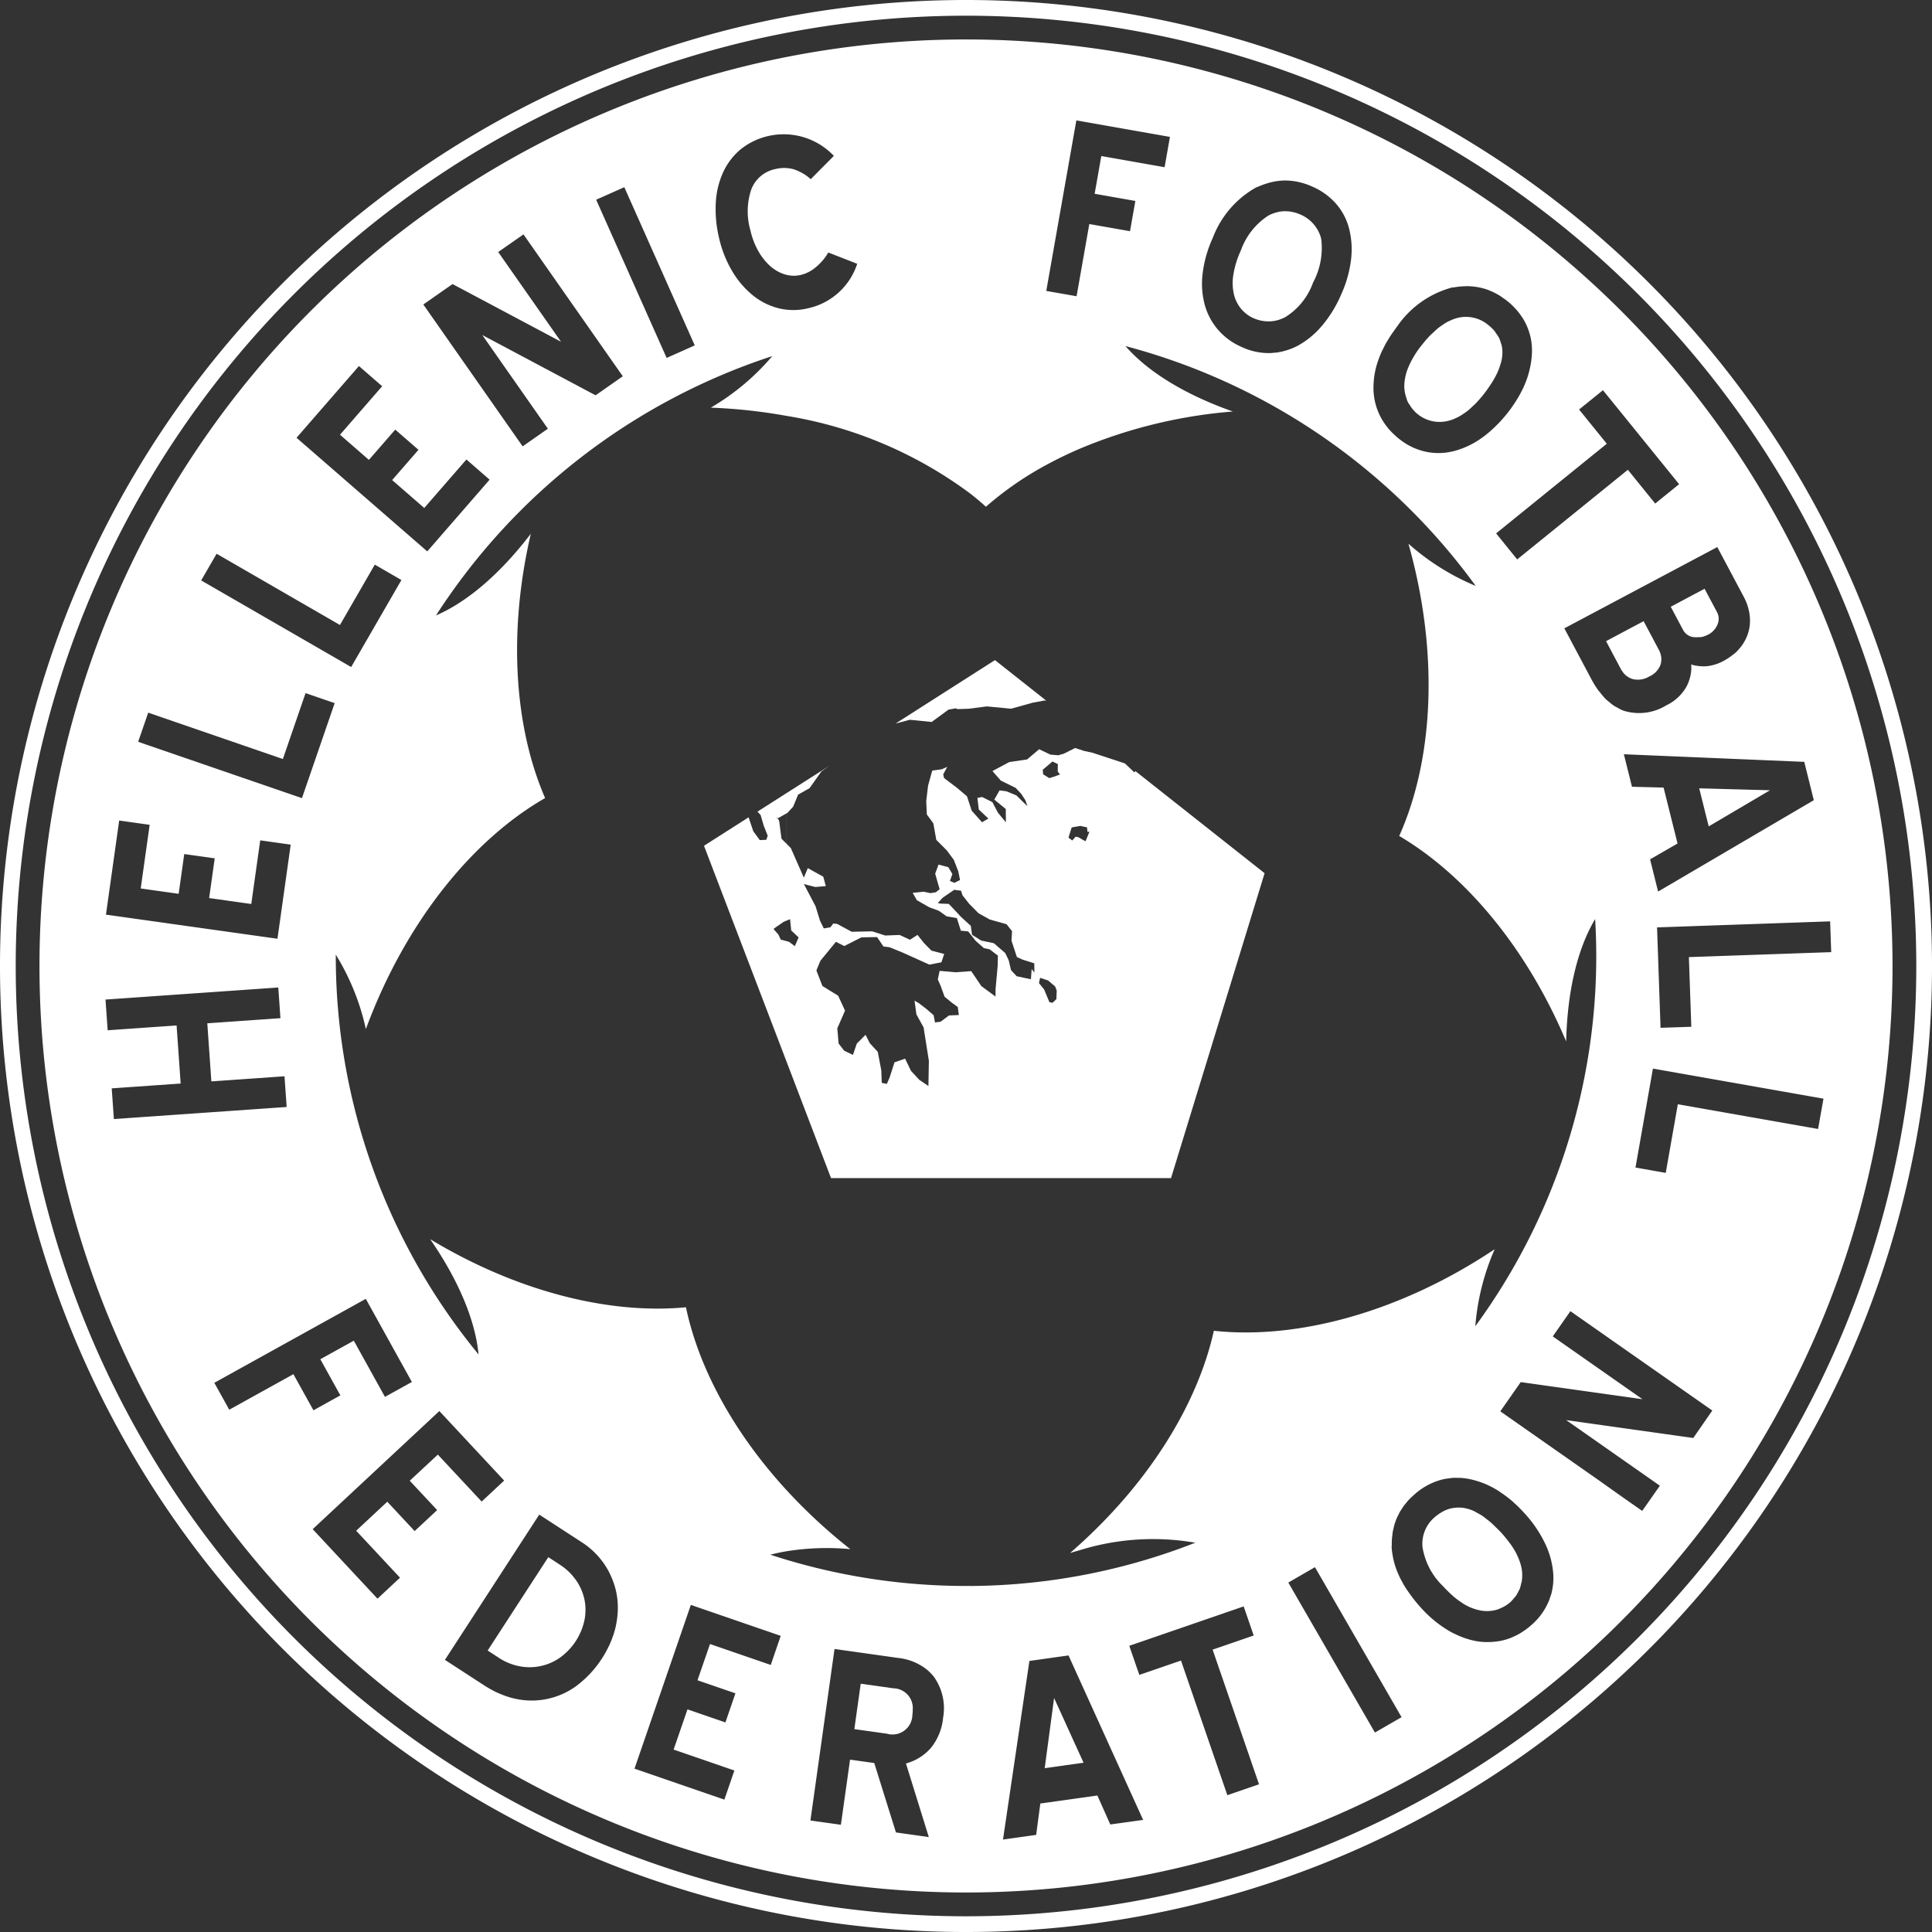 <svg id="logo-helenicfed" xmlns="http://www.w3.org/2000/svg" xmlns:xlink="http://www.w3.org/1999/xlink" width="185.167" height="185.167" viewBox="0 0 185.167 185.167">
  <rect x="0" y="0" width="185.167" height="185.167" fill="#333333" stroke="none"/>
  <defs>
    <clipPath id="clip-path">
      <rect id="Rectangle_707" data-name="Rectangle 707" width="185.167" height="185.167" fill="none"/>
    </clipPath>
  </defs>
  <g id="Group_571" data-name="Group 571" clip-path="url(#clip-path)">
    <path id="Path_3212" data-name="Path 3212" d="M110.477,28.159a3.367,3.367,0,0,0,1.211.9l.011,0a3.566,3.566,0,0,0,.658.211c.066.015.133.024.2.034a3.247,3.247,0,0,0,.5.041c.067,0,.134,0,.2,0a3.327,3.327,0,0,0,.673-.106l.006,0a4.069,4.069,0,0,0,.762-.3,6.434,6.434,0,0,0,2.661-3.311,7,7,0,0,0,.783-4.177,3.191,3.191,0,0,0-.4-.967,3.452,3.452,0,0,0-1.619-1.389,3.76,3.76,0,0,0-.682-.223c-.065-.014-.129-.025-.194-.037a3.217,3.217,0,0,0-.535-.045c-.054,0-.108-.005-.162,0a3.24,3.24,0,0,0-.652.1,3.783,3.783,0,0,0-.812.31,6.609,6.609,0,0,0-2.646,3.349,8.941,8.941,0,0,0-.719,2.323,4.865,4.865,0,0,0,.052,1.875,3.412,3.412,0,0,0,.7,1.406" transform="translate(8.487 1.455)" fill="#fff"/>
    <path id="Path_3213" data-name="Path 3213" d="M150.812,57.006a2.03,2.03,0,0,0,.491.008,2.092,2.092,0,0,0,.233-.006,2.171,2.171,0,0,0,.613-.211c.012-.005.024-.006.036-.012a1.925,1.925,0,0,0,.919-.98,1.372,1.372,0,0,0,.072-.9,1.332,1.332,0,0,0-.114-.284l-1.195-2.247-3.243,1.724,1.195,2.247a1.318,1.318,0,0,0,.993.667" transform="translate(11.503 4.053)" fill="#fff"/>
    <path id="Path_3214" data-name="Path 3214" d="M144.29,59.848l.006.011c.033.064.074.116.112.175a1.95,1.95,0,0,0,.4.453c.017.014.038.025.056.038a1.746,1.746,0,0,0,.553.279,2.1,2.1,0,0,0,1.6-.247A1.986,1.986,0,0,0,148.1,59.4a1.806,1.806,0,0,0,.065-.349,1.915,1.915,0,0,0-.242-1.062l-1.453-2.732-3.6,1.915Z" transform="translate(11.057 4.276)" fill="#fff"/>
    <path id="Path_3215" data-name="Path 3215" d="M101.077,160.535h0Z" transform="translate(7.823 12.424)" fill="#fff"/>
    <path id="Path_3216" data-name="Path 3216" d="M94.8,153.17h0l-.966-2.119-.9,6.725,1.862-.262,1.862-.262-1.143-2.506Z" transform="translate(7.193 11.69)" fill="#fff"/>
    <path id="Path_3217" data-name="Path 3217" d="M51.828,140.7a5.543,5.543,0,0,0-1.546-1.469l-1.09-.709-5.811,8.948,1.091.709a5.389,5.389,0,0,0,1.979.8,5.052,5.052,0,0,0,3.868-.833,5.936,5.936,0,0,0,2.345-3.614,5.251,5.251,0,0,0,.094-1.026,4.714,4.714,0,0,0-.114-.987,5.076,5.076,0,0,0-.816-1.823" transform="translate(3.357 10.72)" fill="#fff"/>
    <path id="Path_3218" data-name="Path 3218" d="M125.265,36.356c.045.092.111.167.163.253a3.341,3.341,0,0,0,3.744,1.533,3.811,3.811,0,0,0,.676-.245c.1-.045.206-.095.309-.151a5.086,5.086,0,0,0,.5-.314c.1-.069.2-.135.3-.213.182-.143.364-.311.546-.487.084-.08.168-.15.252-.237a11.753,11.753,0,0,0,.8-.922c.26-.332.482-.652.683-.964.038-.058.078-.116.113-.173a8.549,8.549,0,0,0,.474-.866c.026-.055.047-.108.071-.161a5.628,5.628,0,0,0,.239-.663c.025-.082.055-.165.074-.245a3.833,3.833,0,0,0,.116-.792,3.344,3.344,0,0,0-.069-.784c-.014-.065-.045-.123-.062-.185a3.027,3.027,0,0,0-.185-.527,3.17,3.17,0,0,0-.288-.443c-.054-.076-.092-.158-.154-.232a4.137,4.137,0,0,0-.632-.6,3.331,3.331,0,0,0-2.973-.635,3.773,3.773,0,0,0-.61.229c-.114.051-.229.1-.344.163a5.318,5.318,0,0,0-.469.3c-.111.078-.222.148-.334.237-.169.136-.34.3-.512.461-.1.095-.2.176-.3.28q-.385.4-.774.894c-.013.016-.026.028-.039.045a8.981,8.981,0,0,0-1.258,2.08,4.864,4.864,0,0,0-.4,1.833,3.48,3.48,0,0,0,.184,1.084,3.268,3.268,0,0,0,.158.449" transform="translate(9.668 2.182)" fill="#fff"/>
    <path id="Path_3219" data-name="Path 3219" d="M79.732,150.217l-.934-.131-2.187-.307L76,154.131l3.121.439a1.907,1.907,0,0,0,2.441-1.788,3.929,3.929,0,0,0,.036-.535,1.893,1.893,0,0,0-1.865-2.028" transform="translate(5.882 11.592)" fill="#fff"/>
    <path id="Path_3220" data-name="Path 3220" d="M154.548,70.221l-3.391-.093.259,1.039.651,2.607,2.481-1.462h0l3.391-2Z" transform="translate(11.699 5.427)" fill="#fff"/>
    <path id="Path_3221" data-name="Path 3221" d="M135.957,139.583c-.022-.08-.048-.161-.075-.241a5.284,5.284,0,0,0-.255-.629c-.034-.072-.064-.144-.1-.218a7.813,7.813,0,0,0-.529-.857c-.03-.043-.066-.087-.1-.13-.215-.294-.454-.593-.727-.9l-.02-.023-.015-.017c-.2-.22-.392-.4-.586-.593-.139-.136-.279-.279-.416-.4-.162-.143-.319-.261-.477-.382-.127-.1-.255-.206-.379-.29a5.67,5.67,0,0,0-.509-.293c-.106-.057-.214-.129-.32-.177a3.859,3.859,0,0,0-.72-.239c-.025-.005-.052-.019-.077-.025h-.015a3.334,3.334,0,0,0-.694-.06c-.069,0-.137.008-.206.013a3.125,3.125,0,0,0-.563.093c-.034.01-.07.015-.1.026a3.262,3.262,0,0,0-.632.277c-.048.027-.1.057-.144.087a4.143,4.143,0,0,0-.607.448l-.009.006a3.326,3.326,0,0,0-1.141,2.817,6.62,6.62,0,0,0,1.982,3.78,10.981,10.981,0,0,0,.873.866c.024.02.047.045.071.066a7.36,7.36,0,0,0,.813.614c.025.015.05.039.073.055a4.849,4.849,0,0,0,1.735.714,3.409,3.409,0,0,0,1.571-.071l.006,0a3.476,3.476,0,0,0,.526-.221c.071-.036.145-.065.214-.106a3.376,3.376,0,0,0,.547-.393l.024-.017.005-.005a3.558,3.558,0,0,0,.309-.345c.075-.088.161-.171.225-.264a3.289,3.289,0,0,0,.2-.367c.048-.095.109-.185.149-.286a3.389,3.389,0,0,0,.121-.448c.023-.094.057-.182.072-.279a4.089,4.089,0,0,0,.038-.8v0a3.853,3.853,0,0,0-.136-.779" transform="translate(9.793 10.379)" fill="#fff"/>
    <path id="Path_3222" data-name="Path 3222" d="M92.312,3.509a88.8,88.8,0,1,0,88.8,88.8,88.814,88.814,0,0,0-88.8-88.8m82.923,87.474-9.259.323-3.822.134-.56.019.233,6.677-2.949.1-.335-9.624,16.589-.579Zm-1.667-14.563-14.923,8.757h0l-.77-3.086,2.632-1.52-1.337-5.36-3.03-.079-.777-3.115h0l.573.025,6.218.261h0l3.822.162,6.676.28Zm-9.25-24.26,1.658,3.118.894,1.682a4.938,4.938,0,0,1,.54,1.661,4.243,4.243,0,0,1,.032.855,3.952,3.952,0,0,1-.139.823,4.225,4.225,0,0,1-.809,1.528l-.01.009a4.085,4.085,0,0,1-.509.525c-.036.031-.078.058-.114.088s-.09.069-.136.1a5.771,5.771,0,0,1-.785.511,4.331,4.331,0,0,1-1.624.519,3.92,3.92,0,0,1-.694-.006c-.066-.006-.13-.018-.2-.028-.091-.014-.183-.019-.273-.04-.113-.026-.225-.058-.336-.095a3.1,3.1,0,0,1,.012.5,4.122,4.122,0,0,1-.432,1.573,4.353,4.353,0,0,1-1.978,1.854,4.966,4.966,0,0,1-4.029.521c-.079-.027-.155-.055-.232-.087a4.36,4.36,0,0,1-.388-.21c-.115-.061-.233-.113-.344-.186a4.984,4.984,0,0,1-.5-.394c-.1-.083-.2-.154-.293-.247a6.4,6.4,0,0,1-.5-.583c-.073-.092-.152-.168-.223-.267a9.3,9.3,0,0,1-.656-1.058l-2.592-4.877,5.5-2.923,7-3.719ZM153.358,37.126h0l.339.419,1.461,1.8,5.5,6.788h0l-2.292,1.856-2.62-3.235-10.608,8.59-.566-.7-1.1-1.358-.051-.064-.3-.375,1.454-1.178,9.152-7.412-2.657-3.281ZM131.367,37.1h0a7.828,7.828,0,0,1,.5-2.966q.139-.386.319-.774c.027-.058.061-.117.091-.177.1-.2.195-.4.308-.6.048-.084.106-.169.156-.254.1-.172.207-.345.323-.517.066-.1.142-.2.213-.3.1-.141.195-.282.3-.423l.074-.1a9.306,9.306,0,0,1,5.291-3.719h0l-.017.022.089-.017c.033-.006.066-.005.1-.011a7.022,7.022,0,0,1,.976-.1c.052,0,.106-.008.157-.009a6.076,6.076,0,0,1,.975.072c.068.011.136.022.2.034a5.723,5.723,0,0,1,.924.252c.048.018.1.042.145.061a5.98,5.98,0,0,1,.858.424c.019.012.041.018.06.03v0c.01.005.018.013.028.019.134.083.265.18.4.275.065.047.131.086.2.136l.092.072c.153.121.3.246.44.373h0c.013.012.023.026.036.039a6.351,6.351,0,0,1,.657.711c.045.056.087.114.13.172a5.944,5.944,0,0,1,.515.807l0,.006a5.833,5.833,0,0,1,.65,2.6,7.335,7.335,0,0,1-.1,1.27,9,9,0,0,1-.431,1.659c0,.009-.008.017-.01.026-.085.231-.182.462-.289.694-.037.08-.081.161-.121.241-.08.162-.163.323-.253.486-.053.094-.111.189-.168.282-.089.151-.183.3-.283.452-.064.1-.131.2-.2.293-.048.069-.09.138-.141.207-.1.14-.207.28-.317.421h0c-.243.311-.492.6-.744.872-.03.032-.058.071-.088.1v-.012h0v.011c-.044.046-.091.083-.135.129q-.288.3-.583.562c-.07.062-.139.127-.209.186a9.79,9.79,0,0,1-.8.624,8.107,8.107,0,0,1-2.612,1.222c-.02.005-.041.014-.061.018l-.01,0-.017,0a5.861,5.861,0,0,1-2.664.029,6.111,6.111,0,0,1-2.453-1.183l-.065-.052-.026-.019c-.07-.054-.138-.11-.2-.165h0c-.027-.023-.046-.051-.072-.073a6.528,6.528,0,0,1-.769-.785c-.025-.03-.046-.064-.07-.094a5.994,5.994,0,0,1-1.3-3.56ZM114.983,26.013a11.388,11.388,0,0,1,.977-3.475,9.308,9.308,0,0,1,4.234-4.888h0l-.012.026.008,0a7.4,7.4,0,0,1,.875-.342c.071-.023.142-.044.214-.065a5.957,5.957,0,0,1,1.638-.242c.068,0,.136.005.2.008.186.006.372.02.557.045.079.01.156.023.235.036.185.032.371.075.555.125.068.018.136.034.2.055a6.751,6.751,0,0,1,.751.278l.106.047a6.4,6.4,0,0,1,2.241,1.615,5.837,5.837,0,0,1,1.258,2.365,8.147,8.147,0,0,1,.2,2.968,11.382,11.382,0,0,1-.978,3.442,11.718,11.718,0,0,1-1.884,3.022,8.077,8.077,0,0,1-2.317,1.865h0a6.269,6.269,0,0,1-.816.343c-.076.026-.154.051-.232.074a5.805,5.805,0,0,1-.757.178c-.027,0-.052.014-.078.017v0h0v0l-.022,0c-.1.014-.2.016-.3.026-.125.011-.249.028-.376.031a6.114,6.114,0,0,1-2.667-.554l-.1-.047a6.244,6.244,0,0,1-2.188-1.591,6.151,6.151,0,0,1-1.291-2.363,7.787,7.787,0,0,1-.232-3m-14.977,1.6,1.718-9.746,1.165-6.6,5.739,1.013,3.231.569h0l-.512,2.906-6.066-1.071-.638,3.617,3.9.688-.512,2.9-3.9-.688-1.22,6.921-1.187-.209h0ZM68.333,19.134a8.031,8.031,0,0,1,.709-2.909,6.294,6.294,0,0,1,1.687-2.2,6.627,6.627,0,0,1,8.919.642L77.433,16.9a4.517,4.517,0,0,0-1.659-.953,3.4,3.4,0,0,0-1.711-.02,3.125,3.125,0,0,0-2.326,1.947,6.569,6.569,0,0,0-.082,3.952,7.159,7.159,0,0,0,.75,1.964,5.671,5.671,0,0,0,1.131,1.43,3.759,3.759,0,0,0,1.4.8,2.948,2.948,0,0,0,1.557.056,3.526,3.526,0,0,0,1.479-.786,5,5,0,0,0,1.14-1.362l2.772,1.082a6.375,6.375,0,0,1-4.742,4.27,5.89,5.89,0,0,1-2.792-.008,6.426,6.426,0,0,1-2.486-1.252A8.676,8.676,0,0,1,69.894,25.7a10.94,10.94,0,0,1-1.254-3.184,11.721,11.721,0,0,1-.307-3.386m-11.465-.262.815-.362.738-.329,1.142-.51,6.752,15.165-2.695,1.2L56.868,18.874ZM43.1,26.954h0l.291.154,3.868,2.056L53.5,32.483l-6.022-8.6L49.9,22.193h0L58.143,33.97l1.275,1.82-1.275.893-1.331.932h0L45.953,31.838l1.3,1.861,4.984,7.118-2.417,1.692-2.567-3.667-3.777-5.395L40.3,28.911Zm-8.971,7.856,2.226,1.936-4.04,4.648,2.771,2.41,2.523-2.9,2.227,1.935-2.523,2.9,3.077,2.675,3.092-3.556.949-1.092L46.654,45.7l-5.976,6.875L28.15,41.685ZM20.489,52.8,32.31,59.628l3.34-5.786L38.2,55.318l-4.815,8.339-14.375-8.3ZM13.934,68.03l12.905,4.443,2.175-6.316,2.789.96-3.135,9.106-15.7-5.4ZM11.151,78.368l2.921.412-.858,6.1,3.637.512.535-3.81,2.921.41L19.772,85.8l4.038.568.858-6.1,2.921.412L26.321,89.7,9.883,87.389Zm-.716,25.67,6.607-.462-.389-5.567-6.607.462L9.84,95.528,26.4,94.371l.206,2.942-7.01.49.39,5.568,7.01-.49.206,2.942-16.558,1.157Zm17.414,27.394L21.7,134.839l-1.431-2.58,14.518-8.047,4.416,7.968-2.579,1.429-2.987-5.387L30.429,130l1.92,3.465-2.579,1.43Zm13.777,13.026-2.157,2.011-2.623-2.813-2.981,2.781,4.2,4.5-2.157,2.013-6.212-6.663,12.14-11.321,1.645,1.764,3.373,3.62,1.194,1.279-2.157,2.012-4.2-4.5L39,141.645ZM58.75,155.566l0,.013a8.771,8.771,0,0,1-.234.849c-.027.083-.062.165-.092.248-.072.2-.149.4-.236.593-.015.036-.026.073-.043.109h0c-.018.04-.045.079-.065.117a10.273,10.273,0,0,1-3.04,3.764,7.238,7.238,0,0,1-5.829,1.3,7.63,7.63,0,0,1-.9-.24c-.083-.027-.165-.059-.248-.089q-.33-.12-.653-.269c-.052-.023-.1-.039-.154-.062-.036-.017-.071-.042-.107-.06a9.26,9.26,0,0,1-.892-.505l-.006,0-2.772-1.8h0l-1.109-.72,1.109-1.707h0l3.777-5.816,4.154-6.4h0l4,2.6a7.555,7.555,0,0,1,2.706,2.935c.008.014.017.027.024.041h0c.019.037.03.076.048.114a7.1,7.1,0,0,1,.317.75c.03.081.059.163.085.246a7.1,7.1,0,0,1,.237.925A7.553,7.553,0,0,1,58.941,154a8.392,8.392,0,0,1-.191,1.561M73.6,159.3l-5.823-2.006-1.2,3.474,3.636,1.252-.96,2.789-3.636-1.253-1.327,3.855,5.824,2.006-.961,2.789L60.54,169.24l5.4-15.694,8.613,2.965Zm16.511,5.126a5.411,5.411,0,0,1-1.155,2.816,4.833,4.833,0,0,1-2.4,1.5l2.191,7.054-3.15-.443h0L83.518,168.7l-2.319-.325-.878,6.242-2.921-.409h0l2.31-16.438,6.128.862a5.309,5.309,0,0,1,2.773,1.154,4.393,4.393,0,0,1,.649.685,5.2,5.2,0,0,1,.846,3.958m2.677-12.7-.471,0a60.025,60.025,0,0,1-17.24-2.52q-.761-.228-1.513-.474.735-.192,1.513-.325a24.25,24.25,0,0,1,6.152-.207,51.987,51.987,0,0,1-6.152-5.7c-5.057-5.523-8.383-11.682-9.6-17.482-7.35.7-16.2-1.506-24.515-6.527,2.691,3.9,4.317,7.73,4.638,11.047A60.1,60.1,0,0,1,31.91,91.33c0-.038,0-.073,0-.109a22.816,22.816,0,0,1,2.883,7.138c3.754-10.182,10.178-18.127,17.18-22.143-2.941-6.772-3.574-15.87-1.369-25.333-2.882,3.772-6.031,6.507-9.092,7.833A60.791,60.791,0,0,1,73.745,33.858a22.824,22.824,0,0,1-5.89,4.939,52.043,52.043,0,0,1,7.217.783,40.281,40.281,0,0,1,17.711,7.5q.75.591,1.438,1.215a31.489,31.489,0,0,1,5.936-4.088c.952-.513,1.948-.993,2.979-1.439a47.58,47.58,0,0,1,14.754-3.6c-4.5-1.585-8.094-3.751-10.3-6.272a60.661,60.661,0,0,1,33.573,22.988,22.906,22.906,0,0,1-6.448-4.047c2.948,10.444,2.42,20.648-.883,28.012,6.36,3.75,12.22,10.738,16,19.689.114-4.771,1.064-8.853,2.779-11.727.067,1.166.106,2.339.106,3.521a60.043,60.043,0,0,1-11.593,35.506,22.9,22.9,0,0,1,1.857-7.382c-9.022,6.031-18.89,8.683-26.914,7.816-1.539,6.924-6.062,14.331-12.928,20.541q-.422.381-.854.757.43-.128.854-.245a23.671,23.671,0,0,1,11.147-.739,59.873,59.873,0,0,1-11.147,3.172q-1.477.27-2.979.468a60.552,60.552,0,0,1-7.374.507Zm13.358,22.861-1.237-2.776-3.18.447h0l-2.289.321-.4,3.006-3.178.447h0l2.53-17.118,3.333-.469h0l.417-.058,6.487,14.3h0l.663,1.461Zm14.255-3.851-3.036,1.045-4.443-12.905-3.992,1.374-.3-.857,0-.006-.664-1.925.664-.228,10.3-3.548.96,2.789-3.937,1.355Zm11.107-4.959-8.3-14.376,2.554-1.475,8.3,14.376Zm16.881-13.215c-.023.079-.056.155-.082.234-.044.133-.084.266-.138.4-.006.014-.015.028-.022.043a6.125,6.125,0,0,1-1.57,2.168l-.086.077a6.8,6.8,0,0,1-.83.628c-.051.032-.1.067-.151.1a6.013,6.013,0,0,1-.876.443c-.02.009-.039.023-.06.031-.131.052-.264.1-.4.141l-.026.01a6.094,6.094,0,0,1-.7.172l-.025.005h0c-.029.005-.058,0-.087.009a6.185,6.185,0,0,1-.762.076c-.073,0-.148.005-.222.005a6.512,6.512,0,0,1-.888-.051,6.716,6.716,0,0,1-1.106-.255c-.056-.017-.111-.031-.167-.05a8.46,8.46,0,0,1-1.074-.451c-.031-.016-.061-.024-.093-.039-.131-.067-.263-.139-.394-.214a11.341,11.341,0,0,1-2.776-2.306c-.247-.273-.472-.546-.685-.82-.069-.087-.129-.175-.194-.263-.139-.186-.273-.374-.4-.56-.068-.1-.13-.2-.193-.3-.108-.177-.209-.352-.3-.529-.054-.1-.109-.2-.158-.3-.093-.187-.173-.375-.25-.562-.027-.066-.064-.133-.088-.2-.006-.016-.009-.032-.014-.05a7.474,7.474,0,0,1-.3-1.012c-.016-.073-.029-.145-.042-.219a6.685,6.685,0,0,1-.124-1.036h0l.013.016.005.005v-.017q-.008-.354.016-.693c.006-.1.024-.193.034-.29.015-.13.026-.263.047-.389.018-.1.046-.2.07-.3s.047-.233.08-.345.069-.2.1-.294.066-.206.107-.3l.008-.016c.054-.128.118-.25.18-.373.038-.073.069-.149.109-.22.071-.128.155-.25.236-.373.042-.062.078-.127.122-.189.094-.13.2-.254.3-.378.042-.05.079-.1.122-.15a6.731,6.731,0,0,1,.5-.495l.085-.078a6.4,6.4,0,0,1,2.388-1.39,5.627,5.627,0,0,1,.667-.165c.088-.017.179-.023.267-.034.138-.019.276-.041.415-.05l.04-.005c.148-.009.3,0,.447,0,.055,0,.11,0,.165,0a6.5,6.5,0,0,1,.67.067,8.148,8.148,0,0,1,2.794,1.028c.108.061.215.127.323.2.039.025.078.061.117.087a10.166,10.166,0,0,1,1,.739c.012.01.024.016.036.026.158.135.315.283.471.431.047.044.095.084.141.129.222.215.442.443.66.685a11.73,11.73,0,0,1,2,2.951,8.057,8.057,0,0,1,.761,2.876,5.965,5.965,0,0,1-.214,2m13.77-15.238-.138.2-6.858-.965-5.32-.749,5.32,3.726,3.657,2.561-1.693,2.416-1.964-1.375h0L153,141.629l-8.435-5.905-1.044-.732h0l1.958-2.8h0l5.067.712,6.6.927-1.531-1.072-7.067-4.948,1.691-2.417h0l4.915,3.442,7,4.9,1.686,1.18Zm11.824-29.416-9.773-1.723-2.051-.362-1.617-.286-1.16,6.579-2.9-.512,1.672-9.484,16.346,2.883Z" transform="translate(0.272 0.272)" fill="#fff"/>
    <path id="Path_3223" data-name="Path 3223" d="M83.127,64.649l1.61-1.182.7-.124.166.074,1.11-.036.178-.023v0l1.523-.2,2.329.221,2.066-.577,1.143-.212.161.019-4.92-3.888-2.3,1.467v0L79.669,64.8l1.363-.36Z" transform="translate(6.166 4.545)" fill="#fff"/>
    <path id="Path_3224" data-name="Path 3224" d="M98.563,107.761h8.824l8.968-29.222-12.384-9.786-.1.127-.9-.861L99.84,66.989l-.766-.163-.512-.167-.365-.119-1.075.54-.538.157-.757-.064-.243-.115h0l-.836-.4-1.158.978-1.713.254-1.605.858.8.914,1.423.7.534.57.4.615.2.566-.379-.356-.686-.677-.958-.392-.652-.086-.505.883,1.1.9.012,1.273-.757-.906-.54-1.027-.987-.49-.448.089.135,1.117.919.861-.611.354-.991-1.111-.066-.2v-.006l-.387-1.176-.978-.824-1.215-.917-.086-.352.393-.73-.519.236-.921.128-.4,1.435-.177,1.486.058,1.284.623.85.282,1.581,1.012,1.018.668.9.428,1.1.169.834-.54.27-.432-.179.239-.668-.392-.653-.935-.249-.323.872L85.1,79.7l.111.371-.362.294-.525.086-.639-.137-1.061.108.405.706,1.194.682.916.335.741.528.98.171.384,1.208.7.065.259.326v0l.456.576.791.7.555.119.788.6-.022.986-.2,2.223-.005.715-1.358-1-.969-1.434-.036,0v0l-1.459.108L85.209,87.9l-.175.817.282.643.365,1.016.685.565.58.424.107.768-.948.041-.8.6-.543.068-.127-.694-.724-.622-.7-.535-.406-.233.178,1.312.688,1.248.507,3.2-.043,2.416-.867-.582-.8-.862L81.9,96.314l-1.017.354L80.41,98.14l-.261.593-.486-.1-.044-1.194-.339-1.778-.765-.831-.407-.8-.836.837L76.9,95.956l-.851-.415-.521-.68-.127-1.45.741-1.7-.659-1.43-1.507-.931-.579-1.49.385-.929,1.488-1.815.8.405,1.634-.829.783-.019.72-.009.249.35.363.547.589.074,1.27.517,2.548,1.15,1.153-.224.266-.8-1.22-.318-.7-.707-.635-.8-.729.465-.983-.459-1.393.052-1.239-.4-1.965.04L75.389,83.4l-.375-.041-.27.361-.636.113-.365-.742-.423-1.379L72.2,79.582l1.094.28,1.006-.085-.24-.9-1.485-.823-.379.913L70.95,76.136l-.452-.458V72.828l.135-.076.544-.6.465-1.14,1.1-.622,1.143-1.611.758-.535L70.5,70.886,67.75,72.639l.3.318.31,1.057.373.933-.135.391-.624.029-.624-.848L66.9,73.184l-4.274,2.727L70.5,96.5h0L74.8,107.761H98.563Zm-.7-33.61.7-.119h0l.135-.023.638.135.044.437.19-.018-.38.915-.165-.088-.461-.266-.048-.028-.27-.058-.325.366-.362-.273Zm-28.191-.906.022.037.8-.454v2.851l-.444-.45-.219-1.7-.141-.243-.033.018-.1-.079Zm1.66,12.289-.545-.414-.29-.08-.517-.138-.222-.477L69.3,83.9l.056-.074.9-.625.242-.1.376-.155.11,1.078.71.67ZM95.584,68.208l.44-.374.517.246-.014.715.221.28-.572.212-.454.141-.138-.084-.454-.28-.04-.437ZM94.03,87.728l-.072.976-.724-.153-.641-.137-.544-.586-.218-.938-.336-.7-1.084-.938-1.223-.259-.871-.553-.109-.774-.011-.08-.942-.861-.5-.539-.667-.706-.8-.028L85.03,81.4l.478-.515,1.1-.755.649.085.152.454.63.8.169.171.73.737,1.075.6,1.61.452.528.667-.057.9.52,1.579.556.252,1.111.35.01.88Zm.7,1.339.107-.5.744.243.018.005.681.581.152.4-.032.808-.364.358-.306-.065-.149-.357-.353-.85Z" transform="translate(4.847 5.15)" fill="#fff"/>
    <path id="Path_3225" data-name="Path 3225" d="M92.584,0a92.584,92.584,0,1,0,92.584,92.584A92.595,92.595,0,0,0,92.584,0m0,183.66a91.077,91.077,0,1,1,91.077-91.076A91.087,91.087,0,0,1,92.584,183.66" fill="#fff"/>
  </g>
</svg>
